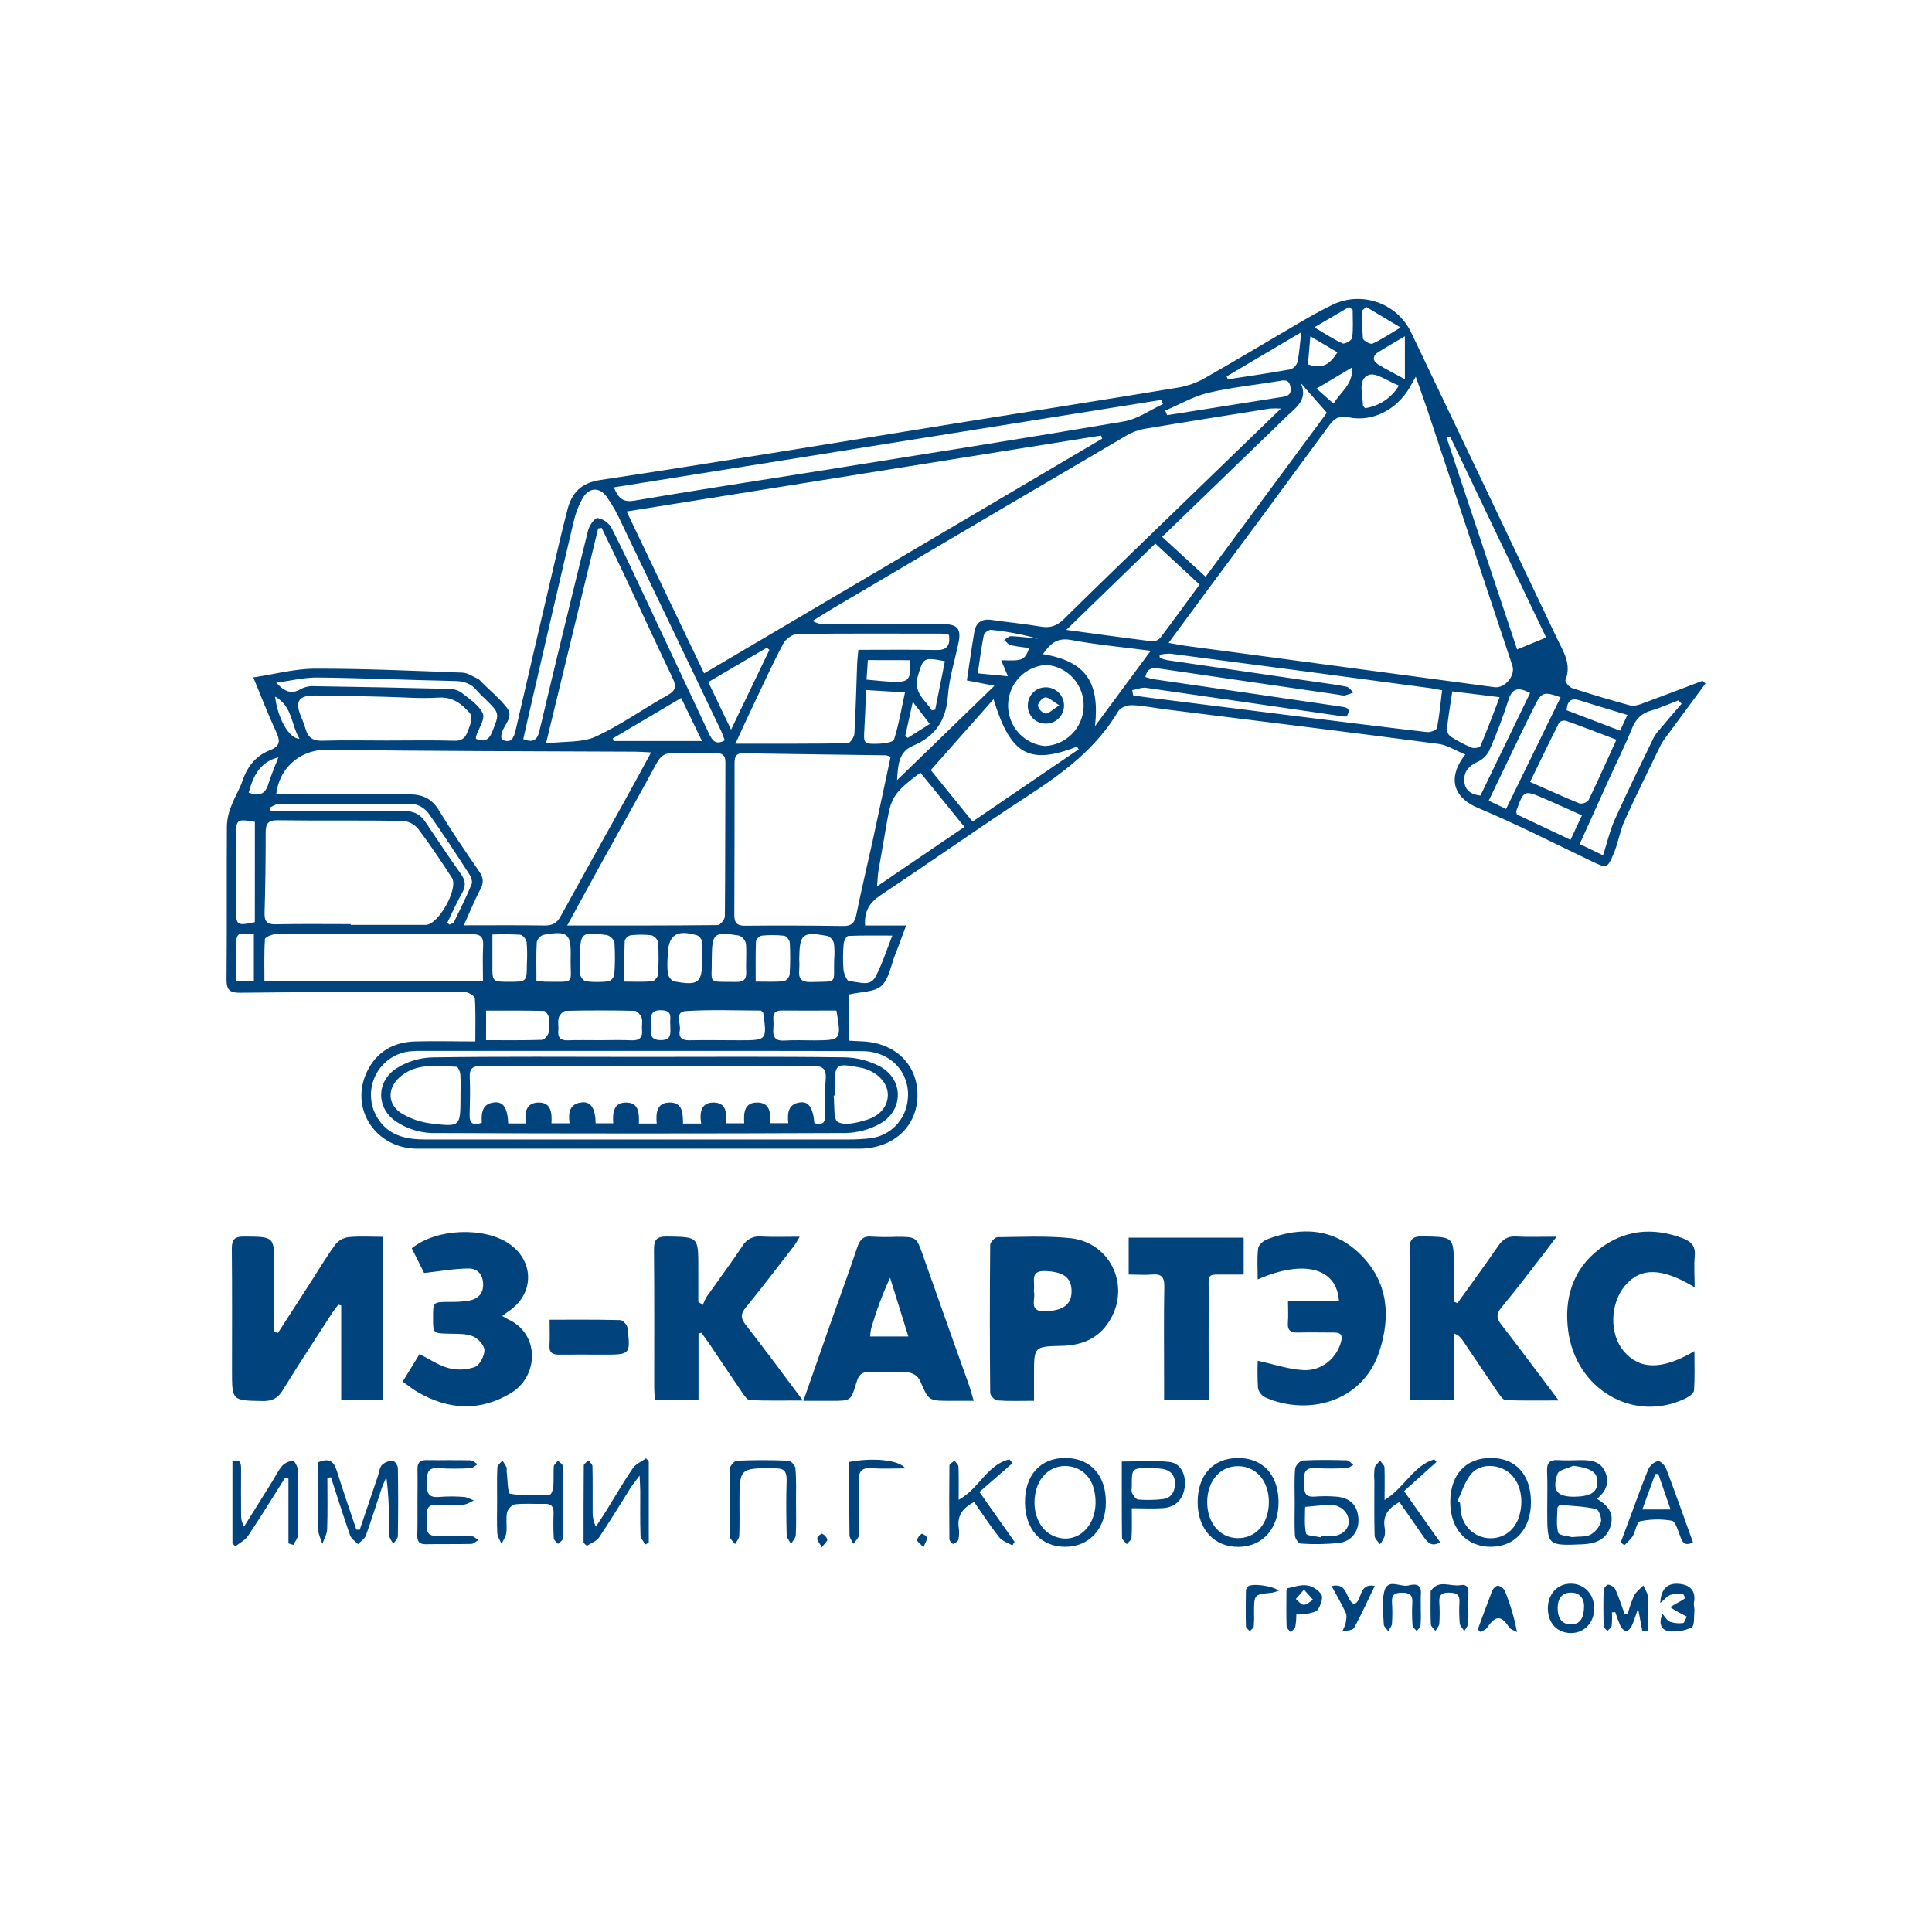 <?xml version="1.0" encoding="UTF-8"?> <svg xmlns="http://www.w3.org/2000/svg" width="100" height="100" viewBox="0 0 100 100" fill="none"> <path d="M44.777 47.905H46.901C46.763 48.277 46.662 48.554 46.559 48.828C46.487 49.021 46.414 49.214 46.336 49.404C46.114 49.959 46.022 50.66 45.626 51.024C45.263 51.357 44.569 51.327 43.957 51.472V53.865C44.182 53.877 44.382 53.892 44.582 53.898C46.318 53.955 47.494 55.084 47.488 56.688C47.482 58.292 46.255 59.444 44.491 59.457C43.793 59.457 43.093 59.457 42.394 59.457C35.465 59.457 28.538 59.457 21.611 59.457C19.44 59.457 18.079 57.38 18.997 55.465C19.491 54.441 20.354 53.94 21.472 53.905C22.492 53.874 23.513 53.905 24.602 53.905C24.602 53.103 24.627 52.385 24.579 51.677C24.57 51.553 24.257 51.358 24.086 51.353C23.017 51.322 21.948 51.334 20.878 51.338C18.062 51.348 15.246 51.35 12.432 51.384C11.9 51.39 11.721 51.244 11.726 50.689C11.752 48.028 11.726 45.366 11.745 42.706C11.763 42.361 11.842 42.021 11.977 41.702C12.142 41.259 12.405 40.852 12.555 40.405C12.809 39.656 13.261 39.105 13.992 38.822C14.524 38.615 14.503 38.327 14.288 37.867C13.88 36.993 13.537 36.09 13.111 35.063C14.209 34.898 15.25 34.613 16.293 34.61C18.84 34.604 21.387 34.721 23.934 34.816C24.209 34.826 24.479 35.018 24.745 35.139C24.816 35.17 24.869 35.248 24.926 35.306C25.363 35.741 25.846 36.14 26.228 36.621C26.707 37.222 25.804 37.661 25.965 38.272C26.44 38.51 26.59 38.22 26.686 37.807C27.302 35.136 27.923 32.466 28.547 29.797C28.815 28.655 29.074 27.509 29.373 26.373C29.605 25.497 30.064 24.996 31.1 24.84C37.268 23.911 43.435 22.883 49.596 21.892C53.408 21.28 57.221 20.684 61.031 20.053C61.512 19.966 61.974 19.796 62.397 19.55C64.094 18.584 65.768 17.576 67.454 16.59C67.926 16.316 68.405 16.055 68.894 15.811C69.256 15.625 69.651 15.513 70.056 15.482C70.462 15.452 70.87 15.502 71.255 15.632C71.641 15.761 71.997 15.966 72.303 16.235C72.609 16.504 72.858 16.831 73.036 17.198C75.563 22.48 78.081 27.762 80.59 33.043C80.917 33.728 81.359 34.378 81.026 35.207C80.993 35.289 81.22 35.567 81.372 35.616C82.367 35.94 83.37 36.239 84.381 36.514C84.557 36.562 84.784 36.496 84.966 36.429C86.022 36.04 87.072 35.637 88.124 35.238L88.274 35.38C87.592 36.304 86.911 37.227 86.229 38.15C86.129 38.277 86.039 38.413 85.963 38.557C85.334 39.855 84.69 41.147 84.096 42.461C83.85 42.997 83.766 43.601 83.538 44.146C83.192 44.973 83.167 44.953 82.387 44.579C80.439 43.651 78.516 42.662 76.528 41.831C75.097 41.233 74.972 40.145 75.844 39.053C75.35 38.855 74.904 38.558 74.426 38.5C69.739 37.881 65.052 37.309 60.364 36.721C59.772 36.647 59.185 36.522 58.592 36.498C58.355 36.488 57.995 36.622 57.885 36.804C56.749 38.724 55.048 39.998 53.216 41.185C50.648 42.855 48.151 44.632 45.596 46.323C45.013 46.712 44.725 47.155 44.777 47.905ZM60.486 33.276C60.857 33.339 61.103 33.392 61.362 33.427C62.481 33.579 63.601 33.724 64.72 33.875C68.933 34.44 73.147 35.004 77.359 35.569C77.895 35.64 78.449 34.963 78.28 34.455C76.826 30.075 75.372 25.696 73.915 21.318C73.724 20.744 73.517 20.175 73.28 19.498C73.124 19.777 73.034 19.938 72.943 20.094C72.269 21.216 71.038 21.852 69.814 21.603C69.321 21.501 69.074 21.648 68.798 22.02C66.617 24.991 64.427 27.955 62.227 30.912C61.668 31.669 61.112 32.424 60.486 33.276ZM57.05 22.703C57.03 22.65 57.009 22.597 56.988 22.544L32.434 26.474L36.446 34.854L57.05 22.703ZM66.301 21.147C66.111 21.136 65.921 21.136 65.731 21.147C63.562 21.492 61.393 21.834 59.227 22.198C58.906 22.256 58.598 22.371 58.317 22.536C53.265 25.5 48.219 28.471 43.177 31.449C42.799 31.672 42.43 31.911 42.057 32.142C42.263 32.261 42.498 32.318 42.734 32.307C44.768 32.307 46.802 32.307 48.836 32.307C49.577 32.307 49.764 32.565 49.607 33.297C49.414 34.203 49.13 35.104 49.063 36.02C48.972 37.288 48.402 38.119 47.261 38.598C46.529 38.906 46.482 39.55 46.432 40.38L51.472 35.495L50.046 35.217C50.181 34.329 50.293 33.514 50.432 32.704C50.515 32.234 50.803 32.012 51.307 32.085C52.159 32.209 53.02 32.287 53.869 32.432C54.362 32.516 54.708 32.397 55.069 32.041C57.076 30.06 59.11 28.108 61.134 26.146L66.301 21.147ZM14.298 41.115H15.001C17.055 41.115 19.108 41.125 21.168 41.115C21.839 41.115 22.333 41.312 22.704 41.921C23.366 43.011 24.086 44.067 24.81 45.118C25.025 45.432 25.045 45.68 24.869 46.016C24.57 46.588 24.325 47.187 24.005 47.895C25.504 47.895 26.855 47.882 28.199 47.904C28.6 47.904 28.828 47.78 29.023 47.42C30.133 45.396 31.259 43.387 32.377 41.37C32.81 40.592 33.232 39.807 33.702 38.944C33.332 38.927 33.085 38.908 32.848 38.907C27.544 38.88 22.25 38.886 16.952 38.804C15.689 38.778 14.473 39.604 14.298 41.115ZM46.098 39.178C46.022 39.14 45.942 39.112 45.859 39.094C43.392 39.058 40.925 39.032 38.465 38.99C38.035 38.983 38.02 39.238 38.02 39.551C38.02 42.15 38.02 44.75 38.008 47.343C38.008 47.768 38.137 47.92 38.573 47.916C40.258 47.899 41.943 47.904 43.63 47.93C44.074 47.938 44.236 47.772 44.321 47.355C44.583 46.063 44.892 44.782 45.174 43.495C45.481 42.071 45.784 40.645 46.098 39.178ZM29.357 47.904C32.071 47.904 34.608 47.911 37.149 47.883C37.28 47.883 37.519 47.586 37.519 47.425C37.544 44.767 37.534 42.11 37.547 39.453C37.547 39.098 37.402 38.981 37.07 38.986C36.33 38.996 35.59 39.012 34.85 38.978C34.417 38.958 34.191 39.13 33.987 39.504C33.057 41.222 32.096 42.923 31.15 44.631C30.58 45.67 30.012 46.711 29.357 47.904ZM18.155 47.832V47.872C19.448 47.872 20.745 47.872 22.033 47.872C22.693 47.872 23.745 45.989 23.39 45.436C22.83 44.569 22.262 43.716 21.643 42.898C21.543 42.78 21.42 42.682 21.282 42.611C21.144 42.541 20.994 42.498 20.839 42.486C18.685 42.453 16.531 42.486 14.377 42.456C13.866 42.449 13.752 42.642 13.752 43.101C13.752 44.48 13.737 45.86 13.694 47.238C13.68 47.695 13.817 47.857 14.283 47.842C15.57 47.815 16.862 47.832 18.155 47.832ZM28.261 38.478C29.248 38.36 30.127 38.448 30.824 38.13C32.124 37.534 33.304 36.681 34.56 35.981C34.993 35.733 35.014 35.515 34.818 35.104C33.966 33.322 33.142 31.524 32.302 29.736C31.922 28.927 31.527 28.126 31.139 27.323L30.96 27.35L28.261 38.478ZM49.119 32.858C48.993 32.827 48.865 32.806 48.736 32.796C46.25 32.796 43.763 32.778 41.278 32.814C41.031 32.814 40.668 33.074 40.544 33.309C39.985 34.364 39.49 35.453 38.977 36.528C38.691 37.128 38.416 37.734 38.063 38.492C40.107 38.492 41.993 38.502 43.877 38.47C44 38.47 44.215 38.152 44.224 37.975C44.295 36.782 44.319 35.586 44.364 34.391C44.373 34.155 44.403 33.919 44.428 33.635C45.808 33.635 47.122 33.618 48.434 33.644C48.971 33.662 49.2 33.464 49.119 32.858ZM25 50.783C25 50.132 24.974 49.537 25.008 48.945C25.035 48.471 24.843 48.347 24.4 48.352C22.838 48.368 21.278 48.352 19.713 48.352C17.905 48.352 16.098 48.336 14.286 48.352C14.086 48.352 13.722 48.507 13.714 48.61C13.665 49.337 13.687 50.072 13.687 50.785L25 50.783ZM58.604 35.724C58.62 35.812 58.635 35.9 58.65 35.988C58.931 36.032 59.212 36.081 59.494 36.112C61.961 36.422 64.427 36.732 66.894 37.042C69.217 37.331 71.54 37.623 73.866 37.893C74.034 37.913 74.36 37.786 74.379 37.68C74.503 37.045 74.561 36.397 74.642 35.731C74.395 35.682 74.234 35.645 74.075 35.623C71.997 35.343 69.921 35.065 67.844 34.789C65.422 34.467 62.998 34.148 60.574 33.833C60.388 33.831 60.203 33.851 60.022 33.891C60.022 33.946 60.022 34 60.031 34.056C60.16 34.104 60.291 34.142 60.425 34.171C62.986 34.549 65.546 34.923 68.107 35.294C68.635 35.372 69.167 35.434 69.688 35.541C69.827 35.57 69.935 35.737 70.058 35.84C69.908 35.904 69.753 35.958 69.594 36.001C69.492 36.002 69.39 35.988 69.293 35.959C66.209 35.509 63.113 35.066 60.025 34.607C59.655 34.552 59.378 34.563 59.285 35.045C59.419 35.088 59.556 35.124 59.693 35.153C60.927 35.336 62.174 35.514 63.414 35.695C65.387 35.982 67.358 36.271 69.327 36.561C69.615 36.603 69.996 36.616 69.697 37.085C69.647 37.088 69.597 37.088 69.548 37.085C66.132 36.59 62.719 36.087 59.302 35.599C59.078 35.574 58.836 35.681 58.604 35.724ZM60.151 27.787L62.402 29.852L68.679 21.364L67.331 19.83C67.734 20.734 67.018 21.131 66.523 21.624C66.13 22.016 65.726 22.397 65.327 22.784L60.151 27.787ZM31.771 25.226C32.009 25.787 32.244 26.013 32.833 25.913C35.969 25.378 39.115 24.902 42.257 24.398C47.568 23.547 52.882 22.713 58.185 21.812C58.884 21.688 59.524 21.224 60.193 20.916C60.165 20.844 60.136 20.771 60.109 20.699L31.771 25.226ZM20.027 38.33C21.197 38.33 22.371 38.306 23.535 38.341C24.125 38.36 24.178 37.912 24.32 37.557C24.396 37.366 24.425 37.038 24.32 36.912C23.901 36.433 23.437 36.06 22.694 36.107C21.736 36.169 20.767 36.082 19.803 36.062C18.634 36.039 17.459 36.004 16.295 35.998C15.467 35.998 15.269 36.288 15.555 37.027C15.644 37.257 15.749 37.484 15.814 37.72C15.943 38.187 16.211 38.361 16.711 38.339C17.81 38.304 18.92 38.331 20.027 38.33ZM50.34 42.526L55.833 38.782L55.743 38.648C53.276 39.605 52.307 39.08 51.425 36.19L48.178 39.86L50.34 42.526ZM27.084 38.256C27.587 38.455 27.806 38.315 27.918 37.84C28.74 34.374 29.581 30.911 30.439 27.452C30.502 27.198 30.783 26.799 30.933 26.813C31.081 26.84 31.223 26.9 31.346 26.987C31.47 27.075 31.573 27.188 31.649 27.319C32.288 28.565 32.874 29.837 33.471 31.104C34.551 33.394 35.628 35.687 36.702 37.983C36.867 38.333 37.06 38.578 37.513 38.32C37.442 38.135 37.39 37.96 37.308 37.797C35.603 34.229 33.895 30.664 32.183 27.101C31.968 26.613 31.706 26.146 31.401 25.707C31.008 25.186 30.477 25.231 30.152 25.795C29.942 26.173 29.787 26.578 29.692 27C28.975 30.026 28.278 33.058 27.578 36.088C27.411 36.803 27.251 37.521 27.084 38.256ZM33.161 54.396H21.88C21.655 54.389 21.429 54.396 21.204 54.417C20.809 54.462 20.433 54.611 20.114 54.849C19.795 55.086 19.544 55.404 19.386 55.771C19.228 56.137 19.169 56.538 19.215 56.934C19.262 57.331 19.411 57.708 19.649 58.028C20.237 58.821 21.093 58.978 22.01 58.978C29.324 58.978 36.639 58.978 43.954 58.978C44.303 58.979 44.652 58.96 44.999 58.921C45.453 58.877 45.881 58.693 46.226 58.395C46.571 58.096 46.816 57.697 46.926 57.254C47.296 55.74 46.244 54.407 44.628 54.407C40.805 54.388 36.984 54.397 33.161 54.396ZM62.091 30.257L59.798 28.134L55.19 32.603C56.794 32.819 58.228 33.021 59.665 33.197C59.744 33.194 59.822 33.173 59.892 33.138C59.963 33.102 60.025 33.051 60.075 32.989C60.743 32.105 61.393 31.207 62.091 30.256V30.257ZM47.639 39.99C46.323 40.981 46.133 41.252 45.929 42.424C45.774 43.315 45.616 44.205 45.465 45.098C45.431 45.304 45.427 45.517 45.395 45.879L49.919 42.801L47.639 39.99ZM83.666 38.287C82.736 37.933 81.898 37.607 81.051 37.304C80.988 37.291 80.922 37.293 80.861 37.311C80.799 37.329 80.743 37.363 80.697 37.408C80.191 38.408 79.71 39.42 79.196 40.472C80.101 40.87 80.922 41.247 81.754 41.586C81.841 41.6 81.93 41.591 82.012 41.561C82.094 41.53 82.167 41.479 82.224 41.413C82.709 40.412 83.158 39.4 83.666 38.287ZM54.164 34.416C53.634 34.444 53.135 34.673 52.766 35.056C52.398 35.439 52.188 35.948 52.178 36.48C52.169 37.013 52.361 37.529 52.715 37.925C53.07 38.321 53.561 38.567 54.09 38.614C54.623 38.589 55.126 38.362 55.498 37.977C55.87 37.593 56.082 37.081 56.09 36.546C56.099 36.01 55.904 35.492 55.545 35.096C55.186 34.699 54.69 34.456 54.158 34.414L54.164 34.416ZM80.028 32.997L75.054 22.592L74.88 22.665C76.099 26.324 77.314 29.974 78.525 33.615L80.028 32.997ZM87.043 36.429L86.87 36.253C86.395 36.433 85.93 36.643 85.443 36.784C84.957 36.925 84.666 37.225 84.47 37.705C84.107 38.6 83.675 39.464 83.274 40.344C82.78 41.44 82.287 42.538 81.763 43.687L82.974 44.27C83.188 43.602 83.327 42.987 83.58 42.423C84.219 40.999 84.91 39.598 85.588 38.192C85.665 38.048 85.761 37.915 85.872 37.795C86.252 37.335 86.646 36.881 87.037 36.429H87.043ZM53.986 33.858C56.192 34.229 56.929 35.289 56.678 37.585C57.614 36.318 58.55 35.049 59.559 33.684C58.079 33.49 56.747 33.371 55.44 33.125C54.722 32.99 54.37 33.306 53.98 33.858H53.986ZM31.055 53.84C31.587 53.84 32.122 53.819 32.658 53.846C33.079 53.868 33.275 53.73 33.23 53.288C33.21 53.085 33.271 52.861 33.21 52.676C33.159 52.529 32.979 52.323 32.853 52.321C31.662 52.294 30.473 52.294 29.283 52.321C29.16 52.321 28.966 52.525 28.922 52.669C28.859 52.877 28.922 53.118 28.897 53.343C28.865 53.715 29.021 53.86 29.391 53.846C29.946 53.827 30.5 53.84 31.055 53.84ZM39.394 52.307C38.142 52.307 36.815 52.249 35.496 52.333C34.896 52.373 35.257 52.991 35.186 53.341C35.114 53.691 35.297 53.853 35.672 53.845C36.552 53.827 37.432 53.845 38.312 53.845C39.69 53.845 39.704 53.83 39.505 52.432C39.503 52.414 39.486 52.4 39.394 52.31V52.307ZM80.774 36.091C79.9 35.78 79.788 35.825 79.437 36.529C79.219 36.971 78.996 37.41 78.781 37.854C78.212 39.032 77.646 40.206 77.055 41.444L77.954 41.872C78.904 39.925 79.829 38.032 80.774 36.096V36.091ZM24.637 38.242C25.05 38.414 25.297 38.322 25.467 37.901C25.859 36.926 25.874 36.931 25.134 36.197C24.98 36.061 24.835 35.916 24.699 35.762C24.393 35.375 24.008 35.255 23.518 35.247C21.16 35.201 18.801 35.094 16.443 35.068C15.729 35.061 15.013 35.242 14.299 35.336C14.699 35.774 15.078 35.971 15.576 35.659C15.794 35.549 16.037 35.5 16.28 35.517C18.597 35.551 20.916 35.598 23.235 35.657C23.457 35.651 23.675 35.713 23.862 35.834C24.278 36.163 24.786 36.485 24.992 36.933C25.116 37.214 24.771 37.716 24.638 38.12C24.634 38.161 24.633 38.202 24.637 38.242ZM75.17 35.785C75.066 36.486 74.96 37.107 74.893 37.732C74.894 37.809 74.912 37.884 74.945 37.952C74.979 38.02 75.028 38.08 75.088 38.126C75.433 38.347 75.795 38.538 76.173 38.697C76.296 38.748 76.592 38.697 76.627 38.612C76.968 37.813 77.269 36.997 77.621 36.087L75.17 35.785ZM36.335 38.355L35.258 36.127L31.715 38.223L31.763 38.355H36.335ZM13.193 42.539C12.249 42.377 12.215 42.405 12.213 43.312C12.213 44.569 12.213 45.827 12.213 47.085C12.213 47.888 12.276 47.93 13.191 47.731L13.193 42.539ZM23.146 47.774L23.269 47.857C23.347 47.814 23.465 47.79 23.497 47.725C23.814 47.078 24.133 46.431 24.41 45.767C24.465 45.636 24.393 45.405 24.305 45.272C23.611 44.202 22.918 43.13 22.176 42.092C22.011 41.859 21.658 41.63 21.388 41.626C19.068 41.588 16.746 41.601 14.425 41.612C14.273 41.612 14.122 41.736 13.97 41.794L14.017 41.992H14.669C16.744 41.992 18.819 42.011 20.892 41.978C21.411 41.971 21.756 42.145 22.026 42.554C22.634 43.459 23.237 44.367 23.868 45.255C24.104 45.586 24.115 45.862 23.924 46.213C23.635 46.713 23.401 47.247 23.146 47.774ZM39.823 33.642L39.7 33.519L36.661 35.305C37.048 36.112 37.411 36.87 37.84 37.767L39.823 33.642ZM25.159 53.84C26.168 53.84 27.105 53.853 28.043 53.822C28.166 53.822 28.361 53.603 28.397 53.451C28.448 53.189 28.451 52.92 28.405 52.658C28.388 52.534 28.246 52.327 28.159 52.325C27.172 52.301 26.177 52.31 25.161 52.31L25.159 53.84ZM43.291 52.306C42.322 52.306 41.384 52.315 40.444 52.306C40.113 52.306 40.01 52.453 40.028 52.754C40.042 52.919 40.042 53.084 40.028 53.249C39.984 53.69 40.142 53.889 40.613 53.857C41.122 53.824 41.634 53.85 42.146 53.85C43.542 53.84 43.556 53.832 43.292 52.306H43.291ZM46.187 48.426C45.354 48.426 44.628 48.412 43.903 48.445C43.815 48.445 43.679 48.706 43.668 48.853C43.626 49.304 43.624 49.757 43.661 50.208C43.682 50.422 43.858 50.797 43.959 50.796C44.416 50.788 45.01 51.114 45.306 50.573C45.653 49.937 45.869 49.225 46.188 48.426H46.187ZM44.83 35.716C44.798 36.459 44.778 37.095 44.74 37.726C44.696 38.497 44.69 38.517 45.48 38.495C45.758 38.486 46.228 38.422 46.275 38.276C46.521 37.507 46.653 36.704 46.842 35.84L44.83 35.716ZM76.626 41.179C77.479 39.417 78.338 37.641 79.196 35.872C78.544 35.52 78.252 35.654 78.064 36.267C77.783 37.151 77.454 38.019 77.077 38.866C76.941 39.122 76.724 39.325 76.46 39.443C76.039 39.639 75.784 39.912 75.789 40.373C75.794 40.854 76.074 41.113 76.627 41.179H76.626ZM60.311 21.249L60.411 21.49C62.414 21.172 64.415 20.855 66.416 20.539C66.712 20.494 66.845 20.376 66.796 20.044C66.746 19.712 66.595 19.655 66.29 19.707C65.037 19.919 63.764 20.043 62.529 20.333C61.762 20.52 61.05 20.938 60.313 21.25L60.311 21.249ZM25.487 48.371C25.487 48.924 25.487 49.412 25.487 49.9C25.478 50.817 25.477 50.817 26.35 50.817C27.265 50.817 27.267 50.817 27.272 49.88C27.293 49.509 27.289 49.136 27.259 48.766C27.241 48.62 27.055 48.394 26.926 48.382C26.447 48.354 25.966 48.35 25.487 48.371ZM41.369 49.631C41.38 49.815 41.38 50 41.369 50.184C41.316 50.648 41.473 50.844 41.973 50.829C43.402 50.787 43.136 50.962 43.176 49.677C43.203 49.391 43.199 49.103 43.164 48.819C43.141 48.735 43.098 48.657 43.04 48.593C42.981 48.528 42.908 48.478 42.827 48.447C41.533 48.207 41.384 48.339 41.369 49.631ZM36.842 49.604C36.862 50.981 36.563 50.797 38.076 50.824C38.456 50.832 38.645 50.728 38.624 50.308C38.6 49.813 38.654 49.318 38.608 48.833C38.585 48.739 38.539 48.653 38.475 48.581C38.41 48.51 38.329 48.455 38.238 48.423C36.943 48.216 36.858 48.3 36.842 49.6V49.604ZM30.017 49.593C29.998 49.879 30.003 50.166 30.031 50.452C30.053 50.584 30.217 50.781 30.336 50.795C30.721 50.839 31.111 50.839 31.496 50.795C31.571 50.767 31.638 50.722 31.69 50.662C31.742 50.602 31.779 50.53 31.796 50.452C31.838 49.9 31.841 49.345 31.805 48.793C31.778 48.7 31.728 48.616 31.661 48.547C31.593 48.479 31.509 48.428 31.417 48.401C30.079 48.215 30.031 48.269 30.017 49.589V49.593ZM81.881 42.204C81.185 41.893 80.557 41.601 79.92 41.328C78.878 40.884 78.875 40.889 78.482 41.977C78.469 42.009 78.493 42.055 78.511 42.155L81.29 43.47C81.491 43.042 81.663 42.674 81.881 42.204ZM36.351 49.612C36.367 49.324 36.363 49.034 36.339 48.746C36.324 48.674 36.292 48.606 36.246 48.548C36.201 48.49 36.143 48.443 36.076 48.412C34.984 48.087 34.565 48.412 34.558 49.541C34.534 49.829 34.538 50.119 34.57 50.407C34.597 50.556 34.763 50.77 34.897 50.796C36.165 51.035 36.346 50.877 36.351 49.612ZM32.321 50.808C32.832 50.808 33.298 50.832 33.758 50.791C33.872 50.782 34.05 50.573 34.058 50.447C34.096 49.893 34.099 49.338 34.066 48.784C34.044 48.699 34.002 48.62 33.944 48.556C33.884 48.491 33.81 48.442 33.728 48.413C33.362 48.368 32.993 48.368 32.627 48.413C32.558 48.433 32.495 48.471 32.443 48.522C32.392 48.574 32.355 48.638 32.335 48.708C32.309 49.373 32.321 50.047 32.321 50.808ZM27.767 50.765C27.983 50.788 28.103 50.813 28.224 50.813C29.857 50.813 29.505 50.969 29.538 49.545C29.565 48.308 29.385 48.165 28.131 48.387C28.047 48.415 27.972 48.464 27.911 48.529C27.851 48.594 27.807 48.672 27.784 48.758C27.744 49.412 27.767 50.064 27.767 50.765ZM39.115 50.807C39.641 50.807 40.102 50.83 40.57 50.791C40.645 50.764 40.711 50.718 40.764 50.659C40.817 50.599 40.854 50.527 40.872 50.449C40.907 49.897 40.91 49.343 40.88 48.791C40.873 48.667 40.703 48.449 40.588 48.435C40.203 48.392 39.813 48.39 39.428 48.429C39.357 48.448 39.293 48.485 39.241 48.536C39.188 48.586 39.15 48.65 39.129 48.72C39.102 49.39 39.115 50.062 39.115 50.807ZM52.17 35.003L51.82 34.172C52.955 34.213 53.015 34.185 53.277 33.543C52.948 33.495 52.62 33.468 52.306 33.391C52.183 33.36 52.085 33.217 51.976 33.124C52.099 33.054 52.222 32.922 52.346 32.928C52.808 32.948 53.27 33.012 53.731 33.061C52.929 32.835 52.109 32.681 51.28 32.6C51.2 32.612 51.126 32.645 51.062 32.694C50.999 32.744 50.949 32.809 50.919 32.884C50.795 33.502 50.716 34.13 50.608 34.852L52.17 35.003ZM67.352 17.198L63.49 19.483C63.512 19.534 63.533 19.584 63.554 19.634C64.638 19.466 65.724 19.311 66.803 19.116C66.89 19.082 66.968 19.028 67.03 18.959C67.092 18.889 67.138 18.806 67.162 18.716C67.256 18.265 67.283 17.799 67.352 17.198ZM48.233 36.766L48.405 36.732C48.569 35.895 48.736 35.059 48.907 34.224C47.788 34.003 47.797 34.048 47.513 34.978C47.245 35.853 47.892 36.22 48.231 36.768L48.233 36.766ZM44.92 34.166C44.897 34.515 44.877 34.815 44.852 35.177C45.305 35.217 45.705 35.263 46.107 35.284C47.047 35.333 47.158 35.21 47.113 34.17L44.92 34.166ZM84.234 37.005C83.371 36.742 82.572 36.509 81.78 36.256C81.342 36.114 81.123 36.246 81.087 36.762L83.855 37.819L84.234 37.005ZM70.718 15.887L70.519 16.063C70.499 16.547 70.507 17.032 70.544 17.515C70.558 17.632 70.924 17.836 71.038 17.788C71.477 17.594 71.879 17.316 72.493 16.952L70.718 15.887ZM70.654 21.127C71.015 21.076 71.359 20.944 71.663 20.741C71.967 20.538 72.221 20.27 72.408 19.956C71.832 19.736 71.208 19.259 70.839 19.41C70.26 19.648 70.534 20.423 70.546 20.985C70.546 21.017 70.591 21.048 70.654 21.127ZM72.717 17.407C72.118 17.76 71.73 17.979 71.35 18.217C71.055 18.401 71.017 18.655 71.314 18.848C71.719 19.111 72.158 19.32 72.717 19.627V17.407ZM13.14 48.345C12.77 48.431 12.276 48.065 12.229 48.704C12.18 49.375 12.218 50.053 12.218 50.762H13.14V48.345ZM68.029 16.943C68.646 17.306 69.053 17.584 69.496 17.774C69.609 17.823 69.979 17.608 69.989 17.484C70.05 17.009 70.014 16.52 70.014 16.037L69.829 15.891L68.029 16.943ZM68.145 20.113L69.023 20.891C69.394 20.272 70.029 19.913 69.996 19.012L68.145 20.113ZM67.823 17.406C67.772 18.013 67.732 18.465 67.7 18.857C68.502 19.149 68.873 18.787 69.225 18.238L67.823 17.406ZM34.695 53.022C34.647 52.742 34.876 52.306 34.232 52.29C33.588 52.274 33.699 52.695 33.712 53.06C33.723 53.387 33.543 53.818 34.172 53.836C34.822 53.853 34.685 53.426 34.695 53.022ZM12.871 41.03C13.378 41.208 13.72 41.144 13.887 40.589C14.032 40.117 14.234 39.661 14.409 39.2C13.452 39.439 13.104 40.17 12.871 41.03ZM47.246 36.326C47.092 37.023 46.973 37.564 46.854 38.1L46.987 38.19L48.125 37.472L47.246 36.326ZM14.239 36.056C14.373 37.184 14.97 38.249 15.503 38.236C15.063 37.527 15.155 36.572 14.239 36.055V36.056Z" fill="#00437D"></path> <path d="M14.385 68.994C14.925 68.159 15.465 67.324 16.004 66.488C16.451 65.796 16.867 65.088 17.354 64.422C17.522 64.21 17.765 64.072 18.032 64.034C18.617 63.978 19.209 64.017 19.835 64.017V72.459H17.661V67.567L17.508 67.532C17.393 67.69 17.268 67.842 17.162 68.007C16.315 69.32 15.453 70.626 14.635 71.958C14.375 72.382 14.081 72.526 13.594 72.517C12.009 72.489 12.009 72.507 12.009 70.944C12.009 68.84 12.021 66.735 11.999 64.637C11.999 64.152 12.14 64.002 12.628 64.004C14.2 64.013 14.2 63.99 14.2 65.59V68.921L14.385 68.994Z" fill="#00437D"></path> <path d="M75.439 67.448C76.142 66.466 76.859 65.492 77.543 64.497C77.775 64.159 78.02 63.983 78.449 64.001C79.102 64.037 79.76 64.011 80.565 64.011C80.319 64.338 80.15 64.577 79.969 64.807C79.23 65.765 78.489 66.735 77.717 67.672C77.44 68.008 77.448 68.236 77.717 68.575C78.688 69.824 79.629 71.097 80.677 72.488C79.68 72.488 78.811 72.504 77.944 72.472C77.81 72.472 77.658 72.259 77.559 72.115C76.929 71.198 76.313 70.272 75.691 69.352C75.589 69.197 75.439 69.081 75.264 69.023V72.461H73.005C72.992 72.226 72.969 72.025 72.969 71.825C72.969 69.453 72.982 67.08 72.957 64.71C72.957 64.19 73.061 63.986 73.631 63.996C75.25 64.025 75.25 63.996 75.25 65.606V67.375L75.439 67.448Z" fill="#00437D"></path> <path d="M36.155 69.029V72.468H33.898C33.883 72.232 33.862 72.031 33.862 71.831C33.862 69.46 33.873 67.088 33.85 64.718C33.844 64.198 33.955 63.994 34.525 64.002C36.145 64.028 36.145 64.002 36.145 65.612V67.383L36.378 67.544C36.432 67.396 36.498 67.254 36.577 67.118C37.194 66.243 37.835 65.385 38.427 64.497C38.523 64.329 38.665 64.192 38.837 64.104C39.01 64.016 39.204 63.981 39.395 64.002C40.029 64.037 40.666 64.011 41.391 64.011C41.309 64.165 41.218 64.315 41.12 64.46C40.287 65.535 39.467 66.618 38.607 67.669C38.327 68.009 38.332 68.231 38.596 68.57C39.568 69.819 40.509 71.092 41.557 72.489C40.556 72.489 39.688 72.509 38.822 72.471C38.675 72.471 38.515 72.223 38.404 72.061C37.833 71.23 37.278 70.389 36.713 69.552C36.582 69.357 36.438 69.172 36.3 68.981L36.155 69.029Z" fill="#00437D"></path> <path d="M50.399 72.507H49.182C48.047 72.507 48.063 72.499 47.612 71.442C47.554 71.338 47.473 71.248 47.376 71.178C47.278 71.109 47.167 71.063 47.049 71.043C46.374 70.993 45.692 71.043 45.017 71.015C44.605 70.996 44.443 71.17 44.333 71.544C44.05 72.512 44.033 72.507 43.055 72.507H41.583C42.094 71.046 42.559 69.711 43.029 68.376C43.475 67.114 43.94 65.857 44.363 64.586C44.5 64.175 44.676 63.959 45.141 64.008C45.552 64.033 45.964 64.036 46.374 64.017C47.441 64.017 47.434 64.017 47.782 65.008C48.577 67.262 49.376 69.515 50.18 71.766C50.246 71.975 50.303 72.19 50.399 72.507ZM45.036 69.175H47.016C46.689 68.122 46.381 67.128 46.071 66.136C45.677 66.987 45.349 67.869 45.09 68.771C45.062 68.904 45.044 69.039 45.036 69.175Z" fill="#00437D"></path> <path d="M53.521 72.506C52.807 72.506 52.212 72.531 51.622 72.486C51.483 72.476 51.252 72.238 51.252 72.094C51.229 69.541 51.229 66.988 51.252 64.435C51.252 64.295 51.498 64.04 51.622 64.037C52.872 64.022 54.132 63.961 55.373 64.084C57.593 64.305 58.621 66.793 57.273 68.594C56.701 69.358 55.881 69.64 54.956 69.661C53.52 69.695 53.52 69.695 53.52 71.147L53.521 72.506ZM53.505 66.818C53.649 67.2 53.168 67.917 54.129 67.872C55.044 67.83 55.479 67.518 55.463 66.802C55.448 66.112 55.028 65.835 54.132 65.79C53.235 65.746 53.611 66.401 53.505 66.818Z" fill="#00437D"></path> <path d="M21.952 65.89C21.799 65.582 21.553 65.092 21.314 64.612C22.583 63.569 25.116 63.484 26.4 64.41C27.684 65.336 27.633 67.009 26.318 67.876C26.222 67.94 26.132 68.014 25.996 68.116C26.132 68.195 26.212 68.251 26.3 68.29C27.939 69.027 27.903 71.224 26.445 72.107C24.842 73.072 23.2 72.982 21.598 72.043C21.351 71.899 21.13 71.717 20.843 71.514L21.715 70.088C22.243 70.353 22.708 70.681 23.223 70.814C23.672 70.929 24.144 70.909 24.58 70.755C24.827 70.659 25.074 70.187 25.074 69.889C25.074 69.634 24.742 69.276 24.475 69.167C24.114 69.02 23.674 69.043 23.265 69.032C22.415 69.015 22.415 69.026 22.415 68.209C22.415 67.392 22.415 67.395 23.205 67.386C23.554 67.396 23.903 67.377 24.248 67.329C24.684 67.248 25.002 67.018 25.008 66.503C25.014 65.988 24.72 65.661 24.285 65.659C23.553 65.655 22.819 65.796 21.952 65.89Z" fill="#00437D"></path> <path d="M65.1 70.433C65.942 70.614 66.703 70.881 67.475 70.917C68.419 70.962 69.174 70.298 69.407 69.476C69.507 69.127 69.42 68.967 69.047 68.972C68.43 68.972 67.813 68.956 67.197 68.972C66.805 68.986 66.627 68.865 66.661 68.448C66.69 68.106 66.667 67.759 66.667 67.348H69.304C69.206 65.629 67.488 65.172 65.098 66.224C65.098 65.665 65.058 65.135 65.121 64.615C65.141 64.439 65.391 64.22 65.583 64.147C67.351 63.477 69.043 63.558 70.438 64.952C71.855 66.369 71.991 68.138 71.395 69.95C70.513 72.63 67.639 73.284 65.483 72.326C65.391 72.278 65.309 72.21 65.246 72.128C65.182 72.046 65.136 71.95 65.113 71.848C65.085 71.377 65.08 70.905 65.1 70.433Z" fill="#00437D"></path> <path d="M87.714 66.631C86.017 65.6 84.908 65.591 84.107 66.551C83.327 67.486 83.297 69.051 84.042 69.935C84.857 70.901 86.024 70.926 87.702 69.935C87.702 70.653 87.731 71.319 87.68 71.978C87.667 72.13 87.4 72.306 87.212 72.395C84.567 73.658 81.563 71.93 81.168 68.873C80.954 67.227 81.39 65.738 82.742 64.679C84.059 63.647 85.541 63.504 87.104 64.096C87.541 64.262 87.767 64.505 87.72 65.01C87.674 65.515 87.714 66.036 87.714 66.631Z" fill="#00437D"></path> <path d="M62.559 72.472H60.253V71.293C60.253 69.727 60.235 68.161 60.264 66.589C60.274 66.094 60.107 65.926 59.627 65.97C59.243 66.004 58.855 65.97 58.42 65.97V64.061H64.373V65.97C64.108 65.97 63.85 65.97 63.591 65.97C62.4 65.986 62.569 65.823 62.561 67.035C62.553 68.6 62.561 70.167 62.561 71.739L62.559 72.472Z" fill="#00437D"></path> <path d="M18.621 79.177L19.561 76.397C19.626 76.203 19.644 75.961 19.772 75.825C19.924 75.686 20.122 75.609 20.328 75.608C20.421 75.608 20.591 75.847 20.593 75.98C20.614 77.153 20.614 78.327 20.593 79.501C20.593 79.639 20.438 79.774 20.355 79.91C20.285 79.765 20.154 79.622 20.152 79.475C20.133 78.484 20.142 77.502 19.998 76.466C19.919 76.65 19.825 76.829 19.761 77.019C19.486 77.838 19.233 78.666 18.938 79.478C18.874 79.654 18.668 79.778 18.529 79.925C18.389 79.776 18.186 79.651 18.124 79.476C17.774 78.478 17.458 77.469 17.13 76.464L16.945 76.491C16.945 77.38 16.965 78.27 16.933 79.158C16.924 79.411 16.768 79.661 16.686 79.913C16.61 79.665 16.475 79.417 16.47 79.17C16.447 78.001 16.459 76.831 16.459 75.691C17.032 75.444 17.283 75.638 17.436 76.133C17.75 77.153 18.107 78.16 18.445 79.173L18.621 79.177Z" fill="#00437D"></path> <path d="M28.447 68.309C29.733 68.309 30.914 68.297 32.102 68.328C32.237 68.328 32.461 68.575 32.478 68.725C32.64 70.115 32.629 70.116 31.228 70.116C30.47 70.116 29.712 70.106 28.954 70.116C28.6 70.124 28.419 70.021 28.442 69.629C28.466 69.236 28.447 68.818 28.447 68.309Z" fill="#00437D"></path> <path d="M82.657 77.581C83.302 77.952 83.571 78.415 83.336 79.066C83.102 79.717 82.543 79.904 81.908 79.933C80.084 80.007 80.084 80.007 80.084 78.177C80.084 77.498 80.106 76.816 80.076 76.137C80.058 75.698 80.23 75.549 80.649 75.575C81.037 75.6 81.43 75.583 81.819 75.575C82.331 75.575 82.825 75.623 83.073 76.162C83.321 76.7 83.159 77.162 82.657 77.581ZM81.347 79.561C81.757 79.516 82.081 79.561 82.314 79.438C82.571 79.294 82.766 79.061 82.863 78.783C82.917 78.585 82.753 78.136 82.616 78.106C82.013 77.973 81.383 77.945 80.766 77.894C80.718 77.894 80.615 77.998 80.613 78.056C80.603 78.485 80.538 78.937 80.655 79.333C80.703 79.478 81.177 79.504 81.35 79.556L81.347 79.561ZM81.423 75.87C81.145 76.005 80.691 76.076 80.618 76.283C80.316 77.15 80.597 77.48 81.498 77.469C82.329 77.458 82.683 77.232 82.681 76.71C82.68 76.189 82.355 75.997 81.423 75.865V75.87Z" fill="#00437D"></path> <path d="M30.205 79.852C30.205 78.519 30.205 77.186 30.216 75.853C30.216 75.763 30.379 75.675 30.463 75.586C30.533 75.687 30.664 75.787 30.666 75.89C30.682 76.672 30.672 77.455 30.676 78.242C30.667 78.511 30.725 78.778 30.844 79.018C31.013 78.76 31.188 78.502 31.352 78.239C31.818 77.488 32.26 76.721 32.756 75.992C32.908 75.77 33.206 75.651 33.438 75.485L33.58 75.626V79.854L33.398 79.939C33.312 79.777 33.152 79.619 33.152 79.454C33.126 78.693 33.142 77.931 33.139 77.169C33.139 76.971 33.122 76.773 33.104 76.378C32.874 76.689 32.74 76.85 32.628 77.026C32.089 77.877 31.572 78.742 31.008 79.576C30.875 79.775 30.589 79.869 30.373 80.011L30.205 79.852Z" fill="#00437D"></path> <path d="M14.754 76.493C14.122 77.493 13.502 78.503 12.845 79.488C12.693 79.715 12.411 79.86 12.188 80.034L12.032 79.896V75.637C12.426 75.499 12.482 75.708 12.479 76.027C12.469 76.811 12.479 77.595 12.479 78.379C12.469 78.602 12.522 78.822 12.633 79.015L14.084 76.694C14.257 76.415 14.399 76.108 14.613 75.864C14.76 75.715 14.957 75.626 15.166 75.616C15.247 75.616 15.406 75.905 15.413 76.064C15.435 77.2 15.435 78.334 15.413 79.467C15.413 79.635 15.264 79.8 15.184 79.962L14.93 79.886V76.53L14.754 76.493Z" fill="#00437D"></path> <path d="M66.178 77.73C66.189 79.118 65.35 80.058 64.096 80.066C62.841 80.073 61.99 79.14 61.99 77.751C61.99 76.362 62.779 75.486 64.041 75.467C65.34 75.444 66.166 76.317 66.178 77.73ZM65.677 77.757C65.683 76.68 65.039 75.909 64.117 75.888C63.167 75.867 62.489 76.639 62.484 77.745C62.484 78.82 63.129 79.596 64.048 79.613C65.001 79.63 65.67 78.867 65.677 77.753V77.757Z" fill="#00437D"></path> <path d="M55.127 75.463C56.426 75.463 57.241 76.343 57.239 77.752C57.239 79.129 56.375 80.065 55.126 80.061C53.876 80.058 53.066 79.152 53.053 77.781C53.04 76.362 53.839 75.467 55.127 75.463ZM56.706 77.762C56.706 76.725 56.205 76.029 55.364 75.897C54.6 75.782 53.918 76.229 53.665 77.012C53.345 78.002 53.682 79.071 54.44 79.457C55.56 80.024 56.701 79.172 56.706 77.762Z" fill="#00437D"></path> <path d="M75.065 77.751C75.065 76.334 75.855 75.468 77.155 75.463C78.453 75.458 79.239 76.329 79.242 77.749C79.242 79.138 78.408 80.064 77.155 80.061C75.901 80.059 75.068 79.136 75.065 77.751ZM75.435 77.707L75.57 77.777C75.583 77.984 75.607 78.19 75.642 78.396C75.716 78.742 75.906 79.052 76.18 79.275C76.454 79.497 76.797 79.619 77.15 79.619C77.86 79.619 78.424 79.185 78.638 78.461C78.925 77.494 78.624 76.497 77.924 76.098C77.322 75.754 76.523 75.801 76.117 76.326C75.808 76.719 75.656 77.235 75.435 77.707Z" fill="#00437D"></path> <path d="M67.014 77.764C67.014 77.187 66.985 76.608 67.034 76.031C67.047 75.868 67.281 75.604 67.432 75.595C68.19 75.552 68.951 75.565 69.709 75.586C69.824 75.586 69.935 75.741 70.047 75.824C69.934 75.881 69.822 75.984 69.706 75.989C69.171 76.018 68.636 76.018 68.102 75.989C67.572 75.947 67.472 76.203 67.507 76.648C67.538 77.039 67.384 77.526 68.074 77.462C68.422 77.436 68.772 77.436 69.12 77.462C69.849 77.505 70.244 77.874 70.308 78.549C70.371 79.223 69.977 79.787 69.285 79.865C68.632 79.931 67.975 79.94 67.32 79.895C67.212 79.895 67.035 79.634 67.025 79.484C66.992 78.918 67.014 78.341 67.014 77.764ZM68.371 79.573L68.383 79.499C68.608 79.514 68.834 79.514 69.059 79.499C69.659 79.414 69.979 78.914 69.722 78.385C69.656 78.265 69.565 78.16 69.454 78.078C69.344 77.997 69.217 77.941 69.083 77.913C68.589 77.868 68.08 77.957 67.577 77.993C67.567 77.993 67.551 78.026 67.551 78.044C67.551 78.493 67.504 78.954 67.604 79.38C67.631 79.492 68.102 79.508 68.37 79.573H68.371Z" fill="#00437D"></path> <path d="M71.666 77.64C72.695 77.006 73.156 75.856 74.237 75.535L74.353 75.671L72.673 77.179C73.367 78.162 73.944 78.98 74.541 79.825C74.143 80.065 73.924 79.879 73.718 79.589C73.299 78.981 72.875 78.376 72.433 77.742C71.905 78.045 71.57 78.399 71.663 79.028C71.697 79.192 71.697 79.36 71.663 79.524C71.604 79.669 71.524 79.806 71.427 79.93C71.33 79.785 71.154 79.644 71.15 79.496C71.124 78.549 71.137 77.601 71.137 76.649C71.117 76.423 71.122 76.196 71.152 75.971C71.181 75.835 71.334 75.723 71.431 75.6C71.512 75.723 71.654 75.832 71.661 75.952C71.679 76.481 71.666 77.012 71.666 77.64Z" fill="#00437D"></path> <path d="M58.581 78.065C58.581 78.642 58.597 79.114 58.569 79.582C58.561 79.706 58.411 79.812 58.322 79.927C58.237 79.812 58.075 79.697 58.075 79.581C58.058 78.288 58.064 76.994 58.064 75.648C58.928 75.648 59.737 75.58 60.531 75.67C61.107 75.736 61.394 76.316 61.323 76.951C61.251 77.586 60.857 78.012 60.204 78.059C59.706 78.095 59.195 78.065 58.581 78.065ZM59.505 75.983C58.578 75.993 58.578 75.993 58.582 76.918C58.582 77.041 58.545 77.185 58.596 77.281C58.667 77.418 58.799 77.608 58.916 77.617C59.343 77.65 59.773 77.642 60.198 77.591C60.628 77.536 60.809 77.208 60.815 76.798C60.822 76.366 60.593 76.102 60.175 76.028C59.952 76.001 59.729 75.986 59.505 75.983Z" fill="#00437D"></path> <path d="M25.731 77.696C25.731 77.121 25.715 76.543 25.743 75.963C25.743 75.839 25.913 75.716 26.005 75.592C26.078 75.716 26.159 75.828 26.221 75.954C26.245 76.004 26.221 76.078 26.221 76.138C26.276 76.549 26.275 77.293 26.399 77.314C27.073 77.438 27.779 77.382 28.472 77.354C28.536 77.354 28.63 77.095 28.641 76.951C28.667 76.603 28.641 76.25 28.664 75.903C28.673 75.799 28.805 75.704 28.881 75.607C28.968 75.696 29.128 75.785 29.128 75.875C29.145 77.131 29.145 78.387 29.128 79.644C29.128 79.735 28.965 79.824 28.881 79.914C28.805 79.816 28.67 79.722 28.664 79.62C28.638 79.189 28.637 78.753 28.653 78.324C28.665 77.986 28.541 77.828 28.192 77.839C27.68 77.852 27.163 77.808 26.656 77.863C26.498 77.881 26.275 78.123 26.242 78.295C26.176 78.632 26.252 78.995 26.208 79.34C26.184 79.538 26.043 79.722 25.962 79.914C25.884 79.731 25.751 79.55 25.741 79.364C25.711 78.81 25.73 78.253 25.731 77.696Z" fill="#00437D"></path> <path d="M52.41 75.73L50.694 77.224C51.361 78.17 51.937 78.988 52.515 79.805L52.399 79.989C52.168 79.853 51.874 79.766 51.72 79.571C51.264 78.993 50.857 78.372 50.42 77.743C49.865 78.036 49.536 78.412 49.622 79.063C49.654 79.268 49.649 79.477 49.607 79.682C49.586 79.777 49.442 79.871 49.335 79.908C49.298 79.92 49.141 79.759 49.141 79.676C49.129 78.401 49.127 77.125 49.141 75.849C49.141 75.767 49.314 75.688 49.406 75.601C49.477 75.705 49.606 75.805 49.61 75.912C49.631 76.458 49.62 77.005 49.62 77.63C50.68 77.058 51.1 75.793 52.246 75.538L52.41 75.73Z" fill="#00437D"></path> <path d="M21.609 77.721C21.609 77.165 21.62 76.607 21.609 76.053C21.599 75.714 21.732 75.568 22.074 75.574C22.832 75.586 23.592 75.567 24.351 75.586C24.474 75.586 24.598 75.717 24.721 75.787C24.598 75.859 24.483 75.987 24.36 75.992C23.807 76.026 23.252 76.026 22.699 75.992C22.036 75.937 22.12 76.363 22.099 76.781C22.076 77.247 22.162 77.535 22.725 77.481C23.155 77.447 23.587 77.447 24.017 77.481C24.191 77.492 24.36 77.605 24.53 77.661C24.349 77.738 24.17 77.868 23.983 77.882C23.532 77.909 23.078 77.909 22.627 77.882C22.22 77.863 22.067 78.039 22.1 78.432C22.115 78.616 22.115 78.802 22.1 78.987C22.072 79.359 22.234 79.506 22.603 79.496C23.199 79.48 23.795 79.481 24.388 79.503C24.511 79.503 24.635 79.636 24.765 79.706C24.642 79.779 24.519 79.91 24.395 79.912C23.616 79.932 22.836 79.912 22.052 79.928C21.682 79.936 21.592 79.771 21.599 79.444C21.618 78.875 21.608 78.298 21.609 77.721Z" fill="#00437D"></path> <path d="M41.202 77.785C41.202 78.342 41.22 78.899 41.189 79.453C41.181 79.612 41.026 79.762 40.943 79.915C40.864 79.756 40.72 79.597 40.717 79.435C40.694 78.487 40.686 77.537 40.717 76.588C40.719 76.122 40.556 75.999 40.102 75.999C38.274 75.986 38.274 75.973 38.274 77.828C38.274 78.386 38.289 78.943 38.263 79.498C38.257 79.642 38.124 79.779 38.049 79.92C37.955 79.796 37.785 79.664 37.782 79.534C37.761 78.359 37.758 77.182 37.782 76.01C37.782 75.866 38.018 75.611 38.152 75.605C39.034 75.568 39.919 75.568 40.801 75.605C40.936 75.605 41.164 75.853 41.171 75.999C41.225 76.588 41.2 77.187 41.202 77.785Z" fill="#00437D"></path> <path d="M87.629 79.835C87.143 80.068 87.064 79.767 86.947 79.463C86.842 79.189 86.712 78.742 86.534 78.711C85.99 78.618 85.433 78.627 84.893 78.739C84.717 78.777 84.656 79.268 84.501 79.525C84.375 79.692 84.232 79.844 84.073 79.979L83.888 79.833C84.058 79.377 84.228 78.923 84.398 78.471C84.7 77.66 84.985 76.843 85.318 76.046C85.365 75.944 85.433 75.854 85.519 75.782C85.604 75.709 85.703 75.656 85.811 75.626C85.934 75.605 86.181 75.848 86.241 76.02C86.718 77.274 87.168 78.553 87.629 79.835ZM85.832 76.291H85.677L85.007 78.128H86.468L85.832 76.291Z" fill="#00437D"></path> <path d="M84.245 83.549C84.333 83.221 84.444 82.9 84.579 82.588C84.683 82.384 84.896 82.235 85.06 82.062C85.143 82.261 85.287 82.459 85.299 82.664C85.331 83.243 85.31 83.826 85.31 84.408L85.011 84.445C84.949 84.118 84.887 83.79 84.786 83.258C84.638 83.672 84.567 83.932 84.453 84.172C84.4 84.281 84.267 84.42 84.169 84.42C84.072 84.42 83.934 84.285 83.879 84.172C83.776 83.934 83.685 83.691 83.607 83.443L83.432 83.457C83.445 83.684 83.442 83.912 83.422 84.138C83.404 84.242 83.275 84.328 83.196 84.424C83.13 84.336 83.006 84.251 83.004 84.161C82.988 83.542 82.984 82.923 83.004 82.304C83.004 82.199 83.175 82.009 83.242 82.02C83.318 82.032 83.39 82.06 83.454 82.102C83.518 82.145 83.572 82.201 83.612 82.267C83.794 82.677 83.933 83.108 84.087 83.53L84.245 83.549Z" fill="#00437D"></path> <path d="M81.316 84.526C80.603 84.526 80.119 84.017 80.116 83.259C80.114 82.5 80.61 81.971 81.303 81.969C81.997 81.966 82.513 82.513 82.517 83.246C82.52 83.979 82.008 84.524 81.316 84.526ZM81.991 83.099C81.979 82.786 81.813 82.422 81.291 82.433C80.816 82.444 80.626 82.776 80.624 83.225C80.621 83.674 80.784 84.073 81.296 84.079C81.808 84.085 81.991 83.727 81.991 83.099Z" fill="#00437D"></path> <path d="M43.959 75.67C45.12 75.441 46.524 75.546 46.862 76.003C46.222 76.003 45.685 76.036 45.156 75.993C44.627 75.95 44.426 76.13 44.449 76.684C44.489 77.609 44.473 78.541 44.449 79.468C44.449 79.616 44.268 79.761 44.172 79.907C44.101 79.76 43.973 79.614 43.971 79.465C43.952 78.21 43.959 76.955 43.959 75.67Z" fill="#00437D"></path> <path d="M86.055 83.541C86.178 83.679 86.278 83.877 86.432 83.939C86.651 84.016 86.886 84.04 87.116 84.008C87.191 84 87.24 83.793 87.31 83.676C87.14 83.586 86.97 83.5 86.802 83.405C86.678 83.337 86.563 83.26 86.444 83.185C86.553 83.121 86.662 83.053 86.773 82.992C86.926 82.913 87.075 82.825 87.218 82.729C87.23 82.721 87.142 82.496 87.094 82.496C86.881 82.473 86.666 82.492 86.46 82.551C86.296 82.611 86.169 82.775 85.935 82.969C85.968 82.187 86.357 81.894 87.004 81.99C87.548 82.071 87.778 82.409 87.679 82.94C87.653 83.082 87.716 83.239 87.701 83.385C87.673 83.683 87.712 84.16 87.559 84.237C87.188 84.413 86.773 84.479 86.365 84.425C86.013 84.377 85.815 84.044 86.055 83.541Z" fill="#00437D"></path> <path d="M75.997 83.301C76.01 83.549 76.006 83.797 75.987 84.044C75.969 84.177 75.864 84.291 75.793 84.423C75.709 84.289 75.567 84.16 75.554 84.019C75.524 83.649 75.52 83.276 75.541 82.905C75.56 82.501 75.338 82.441 75.001 82.435C74.632 82.427 74.474 82.549 74.498 82.93C74.523 83.3 74.523 83.673 74.498 84.044C74.488 84.168 74.367 84.291 74.297 84.415C74.214 84.3 74.066 84.189 74.06 84.07C74.035 83.516 74.05 82.956 74.05 82.405C74.047 82.384 74.05 82.363 74.058 82.344C74.469 81.725 75.087 82.146 75.602 82.045C75.929 81.982 76.023 82.198 76.005 82.496C75.982 82.77 75.997 83.038 75.997 83.301Z" fill="#00437D"></path> <path d="M73.539 83.314C73.551 83.58 73.547 83.847 73.529 84.113C73.517 84.224 73.406 84.321 73.331 84.424C73.254 84.326 73.119 84.232 73.113 84.129C73.083 83.74 73.079 83.35 73.102 82.959C73.131 82.537 72.935 82.436 72.555 82.438C72.194 82.438 72.025 82.55 72.048 82.933C72.074 83.305 72.074 83.677 72.048 84.048C72.038 84.179 71.924 84.295 71.856 84.429C71.776 84.314 71.631 84.203 71.625 84.084C71.6 83.53 71.525 82.956 71.636 82.425C71.799 81.637 72.478 82.177 72.91 82.061C73.169 81.994 73.566 81.937 73.548 82.455C73.529 82.738 73.541 83.025 73.539 83.314Z" fill="#00437D"></path> <path d="M67.098 83.564C67.098 83.777 67.081 83.991 67.045 84.201C67.017 84.309 66.891 84.392 66.809 84.486C66.734 84.385 66.597 84.285 66.594 84.181C66.573 83.584 66.584 82.986 66.586 82.388C66.586 82.327 66.596 82.219 66.617 82.214C66.961 82.145 67.319 82.01 67.65 82.058C67.8 82.083 67.944 82.139 68.073 82.222C68.201 82.305 68.312 82.413 68.398 82.539C68.494 82.713 68.354 83.081 68.218 83.302C68.135 83.437 67.87 83.478 67.678 83.522C67.486 83.552 67.292 83.566 67.098 83.564ZM67.494 82.279L67.072 82.764C67.208 82.872 67.344 83.064 67.479 83.064C67.641 83.064 67.801 82.899 67.963 82.805L67.494 82.279Z" fill="#00437D"></path> <path d="M76.49 84.336C76.737 83.663 76.983 82.988 77.244 82.322C77.287 82.211 77.451 82.063 77.538 82.074C77.612 82.089 77.682 82.12 77.743 82.165C77.802 82.211 77.851 82.269 77.886 82.337C78.17 83.026 78.383 83.743 78.52 84.477C78.38 84.394 78.186 84.344 78.106 84.222C77.706 83.603 77.409 83.603 76.976 84.244C76.903 84.35 76.751 84.4 76.636 84.475L76.49 84.336Z" fill="#00437D"></path> <path d="M68.922 82.092C69.796 81.896 69.627 82.801 70.083 83.028C70.538 82.884 70.285 81.92 71.157 82.085C70.787 82.845 70.469 83.571 70.083 84.263C70.006 84.398 69.679 84.393 69.466 84.452C69.543 84.315 69.605 84.17 69.65 84.019C69.684 83.843 69.725 83.629 69.657 83.482C69.447 83.02 69.186 82.582 68.922 82.092Z" fill="#00437D"></path> <path d="M66.189 82.334C66.074 82.378 65.956 82.413 65.835 82.439C64.911 82.528 64.911 82.527 64.91 83.439C64.92 83.686 64.914 83.935 64.894 84.181C64.883 84.269 64.762 84.344 64.692 84.429C64.621 84.348 64.492 84.267 64.489 84.181C64.472 83.563 64.478 82.95 64.489 82.335C64.495 82.254 64.53 82.177 64.587 82.12C64.764 81.94 65.862 82.064 66.189 82.334Z" fill="#00437D"></path> <path d="M42.535 80.09C42.411 79.85 42.288 79.727 42.303 79.612C42.303 79.525 42.508 79.365 42.557 79.386C42.619 79.414 42.674 79.455 42.72 79.506C42.765 79.556 42.8 79.617 42.821 79.682C42.838 79.758 42.693 79.872 42.535 80.09Z" fill="#00437D"></path> <path d="M47.798 80.082C47.617 79.885 47.461 79.785 47.471 79.711C47.486 79.645 47.514 79.581 47.554 79.526C47.594 79.471 47.645 79.425 47.704 79.391C47.752 79.365 47.966 79.506 47.98 79.592C47.997 79.701 47.897 79.835 47.798 80.082Z" fill="#00437D"></path> <path d="M33.137 54.705C36.65 54.705 40.168 54.68 43.674 54.727C44.344 54.732 45.002 54.902 45.591 55.223C46.801 55.929 46.753 57.511 45.518 58.181C44.978 58.473 44.377 58.631 43.764 58.644C36.616 58.675 29.468 58.675 22.32 58.644C21.688 58.617 21.075 58.421 20.543 58.077C19.469 57.395 19.455 55.983 20.522 55.296C21.072 54.948 21.704 54.753 22.354 54.731C25.948 54.675 29.543 54.705 33.137 54.705ZM42.151 58.132C42.583 58.27 42.715 58.087 42.715 57.718C42.715 57.099 42.69 56.48 42.738 55.861C42.782 55.302 42.569 55.168 42.038 55.172C38.337 55.193 34.644 55.183 30.947 55.183C28.934 55.183 26.921 55.195 24.91 55.173C24.446 55.173 24.293 55.32 24.315 55.777C24.343 56.413 24.326 57.055 24.308 57.694C24.295 58.17 24.505 58.268 24.939 58.111C24.906 57.602 24.954 57.12 25.589 57.06C26.054 57.015 26.271 57.357 26.306 58.149H27.22C27.143 57.591 27.22 57.092 27.846 57.068C28.525 57.044 28.577 57.586 28.543 58.142H29.483C29.394 57.563 29.498 57.121 30.122 57.058C30.59 57.013 30.82 57.382 30.83 58.14H31.741C31.702 57.582 31.76 57.068 32.402 57.067C33.08 57.067 33.083 57.636 33.07 58.156H33.992C33.941 57.598 33.992 57.069 34.669 57.066C35.346 57.062 35.345 57.639 35.352 58.156H36.294C36.198 57.58 36.285 57.057 36.952 57.067C37.593 57.077 37.619 57.615 37.583 58.142H38.522C38.485 57.591 38.522 57.077 39.176 57.067C39.86 57.057 39.888 57.607 39.878 58.135H40.803C40.745 57.591 40.803 57.145 41.401 57.061C41.857 56.999 42.082 57.33 42.151 58.129V58.132ZM23.835 56.709C23.835 56.338 23.854 55.967 23.825 55.595C23.815 55.459 23.702 55.216 23.624 55.214C22.61 55.187 21.551 54.992 20.686 55.757C20.057 56.313 20.042 57.135 20.744 57.601C21.227 57.901 21.771 58.09 22.335 58.153C23.825 58.335 23.83 58.299 23.835 56.831V56.709ZM43.209 56.703L43.148 56.711C43.209 57.187 43.122 57.942 43.368 58.072C43.739 58.273 44.364 58.111 44.841 57.968C45.606 57.739 45.991 57.191 45.951 56.592C45.916 56.026 45.411 55.5 44.707 55.299C44.588 55.268 44.467 55.243 44.345 55.224C43.294 55.034 43.212 55.1 43.208 56.144C43.208 56.333 43.209 56.517 43.209 56.703Z" fill="#00437D"></path> <path d="M55.073 36.544C55.07 36.668 55.042 36.79 54.991 36.902C54.941 37.015 54.868 37.117 54.778 37.201C54.688 37.286 54.583 37.351 54.467 37.395C54.352 37.438 54.229 37.458 54.106 37.453C53.982 37.452 53.86 37.425 53.747 37.376C53.634 37.326 53.532 37.254 53.447 37.163C53.363 37.073 53.297 36.967 53.255 36.85C53.212 36.734 53.194 36.61 53.2 36.486C53.203 36.362 53.23 36.24 53.279 36.127C53.329 36.014 53.401 35.912 53.49 35.827C53.58 35.742 53.686 35.676 53.801 35.633C53.917 35.59 54.039 35.57 54.163 35.575C54.411 35.582 54.647 35.689 54.818 35.87C54.988 36.052 55.08 36.295 55.073 36.544ZM54.826 36.506C54.473 36.291 54.283 36.086 54.106 36.096C53.962 36.103 53.724 36.371 53.725 36.521C53.726 36.67 53.971 36.928 54.118 36.933C54.287 36.939 54.475 36.73 54.822 36.51L54.826 36.506Z" fill="#00437D"></path> </svg> 